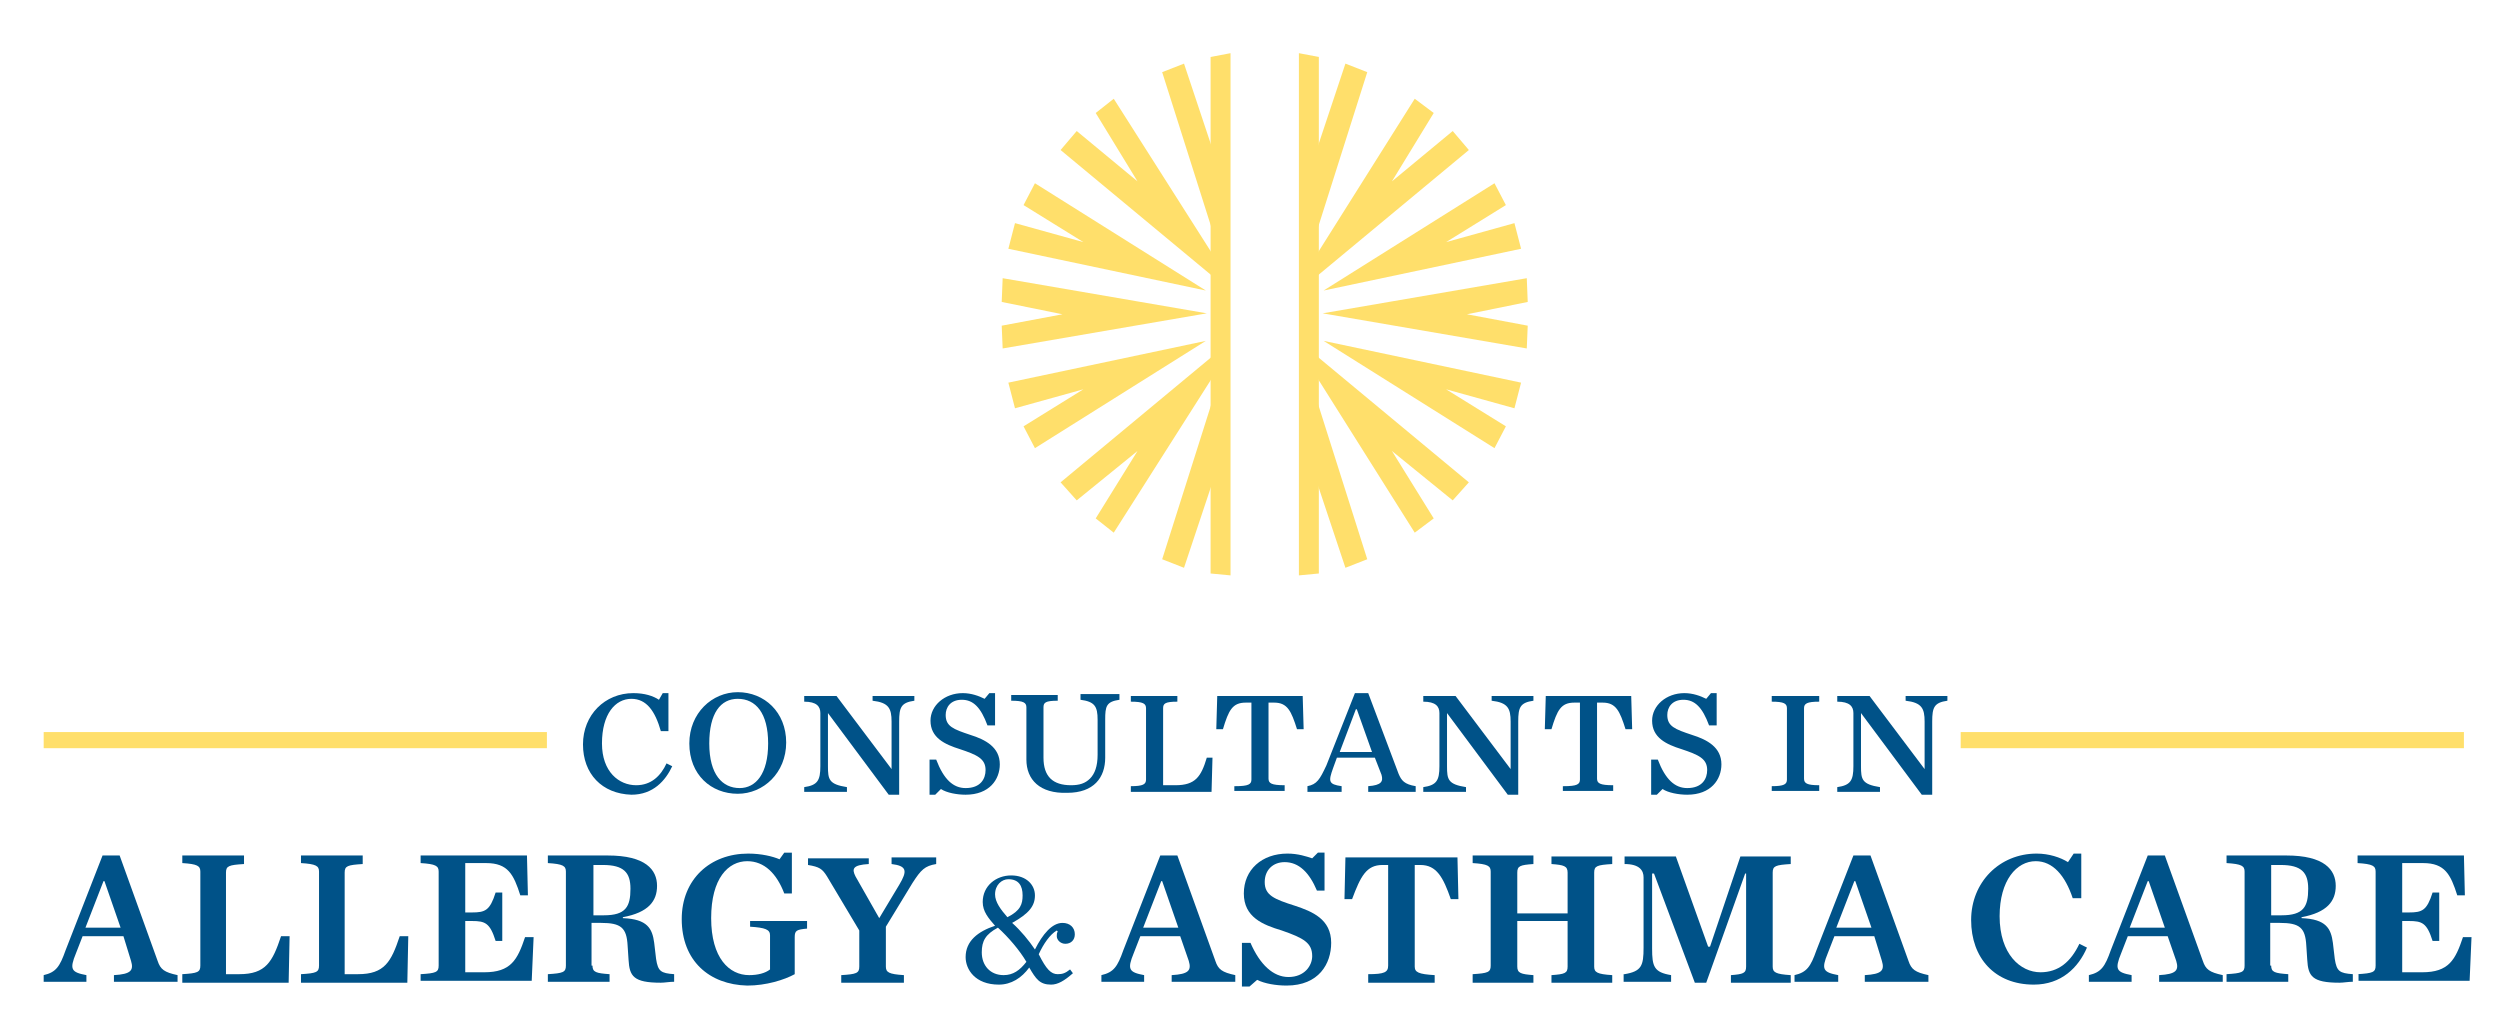 <?xml version="1.0" encoding="utf-8"?>
<!-- Generator: Adobe Illustrator 15.0.0, SVG Export Plug-In . SVG Version: 6.00 Build 0)  -->
<!DOCTYPE svg PUBLIC "-//W3C//DTD SVG 1.1//EN" "http://www.w3.org/Graphics/SVG/1.1/DTD/svg11.dtd">
<svg version="1.1" xmlns="http://www.w3.org/2000/svg" xmlns:xlink="http://www.w3.org/1999/xlink" x="0px" y="0px" width="263.3px"
	 height="107.1px" viewBox="0 0 263.3 107.1" style="enable-background:new 0 0 263.3 107.1;" xml:space="preserve">
<style type="text/css">
<![CDATA[
	.st0{fill:#FFDF6B;}
	.st1{fill:#005288;}
]]>
</style>
<g id="circle">
</g>
<g id="Layer_1">
</g>
<g id="Layer_2">
	<g>
		<g>
			<polygon class="st0" points="127.1,33 105.6,29.3 105.5,31.8 111.9,33.1 105.5,34.3 105.6,36.7 			"/>
			<polygon class="st0" points="127.5,6 129.6,5.6 129.6,60.6 127.5,60.4 			"/>
			<g>
				<polygon class="st0" points="127,30.6 106.2,26.2 106.9,23.5 114.1,25.5 107.8,21.6 109,19.3 				"/>
				<polyline class="st0" points="127.6,29 111.7,15.8 113.4,13.8 119.8,19.1 115.4,11.9 117.3,10.4 127.6,26.6 				"/>
				<polyline class="st0" points="127.6,24 122.4,7.6 124.7,6.7 127.6,15.4 				"/>
			</g>
			<g>
				<polygon class="st0" points="127,35.9 106.2,40.3 106.9,43 114.1,41 107.8,44.9 109,47.2 				"/>
				<polyline class="st0" points="127.6,37.6 111.7,50.8 113.4,52.7 119.8,47.5 115.4,54.6 117.3,56.1 127.6,39.9 				"/>
				<polyline class="st0" points="127.6,42.5 122.4,58.9 124.7,59.8 127.6,51.1 				"/>
			</g>
		</g>
		<g>
			<polygon class="st0" points="139.3,33 160.8,29.3 160.9,31.8 154.5,33.1 160.9,34.3 160.8,36.7 			"/>
			<polygon class="st0" points="138.9,6 136.8,5.6 136.8,60.6 138.9,60.4 			"/>
			<g>
				<polygon class="st0" points="139.4,30.6 160.2,26.2 159.5,23.5 152.3,25.5 158.6,21.6 157.4,19.3 				"/>
				<polyline class="st0" points="138.8,29 154.7,15.8 153,13.8 146.6,19.1 151,11.9 149,10.4 138.8,26.6 				"/>
				<polyline class="st0" points="138.8,24 144,7.6 141.7,6.7 138.8,15.4 				"/>
			</g>
			<g>
				<polygon class="st0" points="139.4,35.9 160.2,40.3 159.5,43 152.3,41 158.6,44.9 157.4,47.2 				"/>
				<polyline class="st0" points="138.8,37.6 154.7,50.8 153,52.7 146.6,47.5 151,54.6 149,56.1 138.8,39.9 				"/>
				<polyline class="st0" points="138.8,42.5 144,58.9 141.7,59.8 138.8,51.1 				"/>
			</g>
		</g>
	</g>
	<g>
		<path class="st1" d="M61.4,78.4c0-3.1,2.3-5.4,5.3-5.4c1.2,0,2.1,0.3,2.7,0.7l0.4-0.7h0.6v4h-0.8c-0.6-2.1-1.5-3.4-3.1-3.4
			c-1.7,0-3.1,1.6-3.1,4.7c0,3,1.8,4.4,3.6,4.4c1.6,0,2.6-1,3.2-2.3l0.6,0.3c-0.7,1.5-2,3-4.3,3C63.4,83.6,61.4,81.5,61.4,78.4z"/>
		<path class="st1" d="M72.6,78.3c0-3.2,2.4-5.4,5.1-5.4c2.8,0,5.1,2.1,5.1,5.3c0,3.2-2.4,5.4-5.1,5.4
			C74.9,83.6,72.6,81.6,72.6,78.3z M80.9,78.3c0-3.2-1.3-4.7-3.2-4.7c-1.8,0-3,1.5-3,4.7c0,3.3,1.4,4.7,3.2,4.7
			C79.6,83,80.9,81.5,80.9,78.3z"/>
		<path class="st1" d="M87.2,75.1L87.2,75.1l0,5.6c0,1.4,0.1,1.9,2,2.2v0.5h-4.5v-0.5c1.4-0.2,1.7-0.7,1.7-2.2v-5.6
			c0-0.7-0.4-1.2-1.7-1.2v-0.6h3.4l5.8,7.7h0v-5c0-1.4-0.3-2-2-2.2v-0.5h4.4v0.5c-1.4,0.2-1.6,0.7-1.6,2.2v7.7h-1.1L87.2,75.1z"/>
		<path class="st1" d="M97.8,80h0.8c0.8,2.1,1.8,3,3.1,3c1.6,0,2.1-1,2.1-1.9c0-1.2-0.9-1.6-2.7-2.2c-1.6-0.5-3.1-1.2-3.1-3
			c0-1.6,1.5-2.9,3.4-2.9c0.9,0,1.7,0.3,2.3,0.6l0.5-0.6h0.6v3.4h-0.8c-0.7-1.9-1.5-2.7-2.7-2.7c-1.2,0-1.7,0.8-1.7,1.6
			c0,1.2,0.8,1.5,2.6,2.1c1.6,0.5,3.1,1.3,3.1,3.1c0,1.6-1.1,3.2-3.6,3.2c-0.9,0-2-0.2-2.6-0.6l-0.6,0.6h-0.6V80z"/>
		<path class="st1" d="M108.1,80v-5.5c0-0.5-0.3-0.7-1.6-0.7v-0.6h4.9v0.6c-1.3,0-1.5,0.2-1.5,0.7v5.3c0,2,1,2.9,2.9,2.9
			c0.9,0,1.5-0.2,2-0.7c0.5-0.5,0.8-1.3,0.8-2.5v-3.7c0-1.4-0.3-1.9-1.8-2.1v-0.6h4.1v0.6c-1.4,0.2-1.5,0.7-1.5,2.1v4
			c0,2.1-1.2,3.7-4,3.7C109.5,83.6,108.1,82.1,108.1,80z"/>
		<path class="st1" d="M123.8,82.7c2.1,0,2.7-0.9,3.3-2.9l0.6,0l-0.1,3.6h-8.5v-0.6c1.3,0,1.6-0.2,1.6-0.7v-7.5
			c0-0.5-0.3-0.7-1.6-0.7v-0.6h4.9v0.6c-1.3,0-1.5,0.2-1.5,0.7v8.1H123.8z"/>
		<path class="st1" d="M130.1,82.8c1.4,0,1.7-0.2,1.7-0.7v-8.1h-0.6c-1.4,0-1.8,0.8-2.4,2.8l-0.7,0l0.1-3.5h9l0.1,3.5l-0.7,0
			c-0.6-1.9-1-2.8-2.4-2.8h-0.6V82c0,0.5,0.3,0.7,1.7,0.7v0.6h-5.3V82.8z"/>
		<path class="st1" d="M144.8,79.8h-4l-0.4,1.1c-0.5,1.4-0.5,1.7,0.9,1.9v0.6h-3.6v-0.6c1-0.2,1.3-0.7,2-2.2l3-7.6h1.4l3.2,8.5
			c0.3,0.7,0.6,1.1,1.8,1.3v0.6h-5v-0.6c1.4-0.1,1.6-0.5,1.4-1.2L144.8,79.8z M144.5,79.2l-1.6-4.5h-0.1l-1.7,4.5H144.5z"/>
		<path class="st1" d="M152.4,75.1L152.4,75.1l0,5.6c0,1.4,0.1,1.9,2,2.2v0.5h-4.5v-0.5c1.4-0.2,1.7-0.7,1.7-2.2v-5.6
			c0-0.7-0.4-1.2-1.7-1.2v-0.6h3.4l5.8,7.7h0v-5c0-1.4-0.3-2-2-2.2v-0.5h4.4v0.5c-1.4,0.2-1.6,0.7-1.6,2.2v7.7h-1.1L152.4,75.1z"/>
		<path class="st1" d="M164.7,82.8c1.4,0,1.7-0.2,1.7-0.7v-8.1h-0.6c-1.4,0-1.8,0.8-2.4,2.8l-0.7,0l0.1-3.5h9l0.1,3.5l-0.7,0
			c-0.6-1.9-1-2.8-2.4-2.8h-0.6V82c0,0.5,0.3,0.7,1.7,0.7v0.6h-5.3V82.8z"/>
		<path class="st1" d="M173.8,80h0.8c0.8,2.1,1.8,3,3.1,3c1.6,0,2.1-1,2.1-1.9c0-1.2-0.9-1.6-2.7-2.2c-1.6-0.5-3.1-1.2-3.1-3
			c0-1.6,1.5-2.9,3.4-2.9c0.9,0,1.7,0.3,2.3,0.6l0.5-0.6h0.6v3.4h-0.8c-0.7-1.9-1.5-2.7-2.7-2.7c-1.2,0-1.7,0.8-1.7,1.6
			c0,1.2,0.8,1.5,2.6,2.1c1.6,0.5,3.1,1.3,3.1,3.1c0,1.6-1.1,3.2-3.6,3.2c-0.9,0-2-0.2-2.6-0.6l-0.6,0.6h-0.6V80z"/>
		<path class="st1" d="M186.6,82.8c1.3,0,1.6-0.2,1.6-0.7v-7.5c0-0.5-0.3-0.7-1.6-0.7v-0.6h5v0.6c-1.3,0-1.6,0.2-1.6,0.7V82
			c0,0.5,0.3,0.7,1.6,0.7v0.6h-5V82.8z"/>
		<path class="st1" d="M196,75.1L196,75.1l0,5.6c0,1.4,0.1,1.9,2,2.2v0.5h-4.5v-0.5c1.4-0.2,1.7-0.7,1.7-2.2v-5.6
			c0-0.7-0.4-1.2-1.7-1.2v-0.6h3.4l5.8,7.7h0v-5c0-1.4-0.3-2-2-2.2v-0.5h4.4v0.5c-1.4,0.2-1.6,0.7-1.6,2.2v7.7h-1.1L196,75.1z"/>
		<path class="st1" d="M13,98.6H8.7l-0.7,1.8c-0.7,1.7-0.5,2,1.1,2.3v0.7H4.6v-0.7c1.3-0.3,1.7-0.9,2.3-2.6l3.9-10h1.8l4,11.1
			c0.3,0.9,0.7,1.2,2.1,1.5v0.7h-6.7v-0.7c1.8-0.1,2.1-0.5,1.8-1.5L13,98.6z M12.7,97.7L11,92.8h-0.1L9,97.7H12.7z"/>
		<path class="st1" d="M19.2,102.6c1.6-0.1,1.9-0.2,1.9-0.9v-9.9c0-0.6-0.3-0.8-1.9-0.9v-0.8h6.5V91c-1.6,0.1-1.9,0.2-1.9,0.9v10.7
			h1.4c2.8,0,3.5-1.3,4.4-4l0.9,0l-0.1,4.9H19.2V102.6z"/>
		<path class="st1" d="M31.7,102.6c1.6-0.1,1.9-0.2,1.9-0.9v-9.9c0-0.6-0.3-0.8-1.9-0.9v-0.8h6.5V91c-1.6,0.1-1.9,0.2-1.9,0.9v10.7
			h1.4c2.8,0,3.5-1.3,4.4-4l0.9,0l-0.1,4.9H31.7V102.6z"/>
		<path class="st1" d="M44.3,102.6c1.6-0.1,1.9-0.2,1.9-0.9v-9.9c0-0.6-0.3-0.8-1.9-0.9v-0.8h11.2l0.1,4.2l-0.8,0
			c-0.7-2.2-1.3-3.4-3.6-3.4h-2.2v5.2h0.7c1.4,0,1.9-0.2,2.5-2.1h0.7v5.1h-0.7c-0.6-1.9-1.1-2.1-2.5-2.1h-0.7v5.4H51
			c2.8,0,3.5-1.3,4.3-3.7l0.9,0l-0.2,4.6H44.3V102.6z"/>
		<path class="st1" d="M62.4,101.7c0,0.7,0.4,0.8,1.8,0.9v0.8h-6.5v-0.8c1.6-0.1,1.9-0.2,1.9-0.9v-9.9c0-0.6-0.3-0.8-1.9-0.9v-0.8
			h6.3c4,0,5.2,1.5,5.2,3.2c0,1.6-0.9,2.8-3.6,3.3v0.1c2.6,0.1,3.1,1.1,3.3,2.6l0.2,1.7c0.2,1.3,0.5,1.5,1.9,1.6v0.8
			c-0.5,0-1,0.1-1.4,0.1c-2.9,0-3.3-0.7-3.4-2.4l-0.1-1.5c-0.1-1.9-0.7-2.4-2.8-2.4h-1V101.7z M63.6,96.4c2.3,0,2.8-0.9,2.8-2.8
			c0-1.7-0.7-2.5-2.9-2.5h-1v5.3H63.6z"/>
		<path class="st1" d="M71.8,96.8c0-4.2,3-6.9,7-6.9c1.4,0,2.6,0.3,3.3,0.6l0.5-0.7h0.8v4.3h-0.8c-0.8-2.1-2.1-3.4-3.9-3.4
			c-2,0-3.8,1.8-3.8,6c0,4.2,1.9,6,4,6c0.9,0,1.7-0.2,2.2-0.6v-3.6c0-0.6-0.5-0.8-2.1-0.9V97H85v0.8c-1.1,0.1-1.3,0.2-1.3,0.9v3.9
			c-1.1,0.6-3,1.2-5,1.2C74.7,103.7,71.8,101.2,71.8,96.8z"/>
		<path class="st1" d="M94.7,93.2c0.9-1.5,0.8-2-0.8-2.2v-0.7h4.7V91c-1.2,0.2-1.6,0.6-2.5,2l-2.8,4.6v4.2c0,0.6,0.3,0.8,1.9,0.9
			v0.8h-6.6v-0.8c1.6-0.1,1.9-0.2,1.9-0.9v-3.8l-3.4-5.7c-0.5-0.8-0.8-1-2-1.2v-0.7h6.4V91c-1.7,0.1-1.8,0.5-1.4,1.3l2.5,4.4
			L94.7,93.2z"/>
		<path class="st1" d="M111.9,97.2c0.8,0,1.3,0.5,1.3,1.2c0,0.6-0.4,1-1,1c-0.5,0-0.9-0.4-0.9-0.8c0-0.2,0-0.3,0.1-0.5l-0.1-0.1
			c-0.7,0.4-1.4,1.4-1.9,2.5c0.8,1.6,1.3,2.1,2,2.1c0.5,0,0.8-0.1,1.3-0.5l0.3,0.4c-0.9,0.8-1.6,1.2-2.3,1.2c-1.2,0-1.6-0.6-2.3-1.8
			c-0.8,1.1-1.9,1.8-3.2,1.8c-2.5,0-3.5-1.6-3.5-2.9c0-1.7,1.3-2.7,3.1-3.3c-0.7-0.8-1.3-1.5-1.3-2.5c0-1.7,1.4-2.8,3-2.8
			c1.6,0,2.5,1,2.5,2.1c0,1.1-0.6,1.9-2.4,2.9c0.9,0.8,1.8,1.9,2.4,2.8C109.8,98.4,110.8,97.2,111.9,97.2z M103.4,100.3
			c0,1.4,0.9,2.4,2.3,2.4c1,0,1.7-0.5,2.4-1.4c-0.7-1.2-1.9-2.6-3-3.6C103.8,98.4,103.4,99.1,103.4,100.3z M107.7,94.3
			c0-1-0.4-1.7-1.5-1.7c-0.7,0-1.4,0.6-1.4,1.6c0,0.8,0.6,1.6,1.3,2.4C107.5,95.9,107.7,95.2,107.7,94.3z"/>
		<path class="st1" d="M124.3,98.6h-4.2l-0.7,1.8c-0.7,1.7-0.5,2,1.1,2.3v0.7H116v-0.7c1.3-0.3,1.7-0.9,2.3-2.6l3.9-10h1.8l4,11.1
			c0.3,0.9,0.7,1.2,2.1,1.5v0.7h-6.7v-0.7c1.8-0.1,2.1-0.5,1.8-1.5L124.3,98.6z M124.1,97.7l-1.7-4.9h-0.1l-1.9,4.9H124.1z"/>
		<path class="st1" d="M130.8,99.3h0.9c1,2.3,2.4,3.6,4,3.6c1.7,0,2.5-1.2,2.5-2.2c0-1.4-0.9-1.9-3.2-2.7c-2-0.6-4-1.4-4-3.9
			c0-2.5,1.9-4.2,4.6-4.2c1.1,0,2,0.3,2.6,0.5l0.6-0.6h0.7v4h-0.8c-0.8-1.9-1.9-3-3.4-3c-1.2,0-2.1,0.8-2.1,2.1c0,1.4,1,1.8,3.2,2.5
			c1.8,0.6,3.8,1.4,3.8,3.9c0,2.2-1.3,4.5-4.7,4.5c-1.1,0-2.3-0.2-3.1-0.6l-0.8,0.7h-0.8V99.3z"/>
		<path class="st1" d="M144.1,102.6c1.7,0,2.1-0.2,2.1-0.9V91.1h-0.6c-1.7,0-2.3,1.2-3.2,3.6l-0.8,0l0.1-4.4h11.8l0.1,4.4l-0.8,0
			c-0.8-2.3-1.5-3.6-3.2-3.6H149v10.7c0,0.6,0.4,0.8,2.1,0.9v0.8h-7V102.6z"/>
		<path class="st1" d="M155.1,102.6c1.6-0.1,1.9-0.2,1.9-0.9v-9.9c0-0.6-0.3-0.8-1.9-0.9v-0.8h6.4V91c-1.4,0.1-1.7,0.2-1.7,0.9v4.3
			h5.3v-4.3c0-0.7-0.4-0.8-1.7-0.9v-0.8h6.4V91c-1.6,0.1-1.9,0.2-1.9,0.9v9.9c0,0.6,0.3,0.8,1.9,0.9v0.8h-6.4v-0.8
			c1.4-0.1,1.7-0.2,1.7-0.9V97h-5.3v4.8c0,0.7,0.4,0.8,1.7,0.9v0.8h-6.4V102.6z"/>
		<path class="st1" d="M171.1,102.6c1.8-0.3,2-0.9,2-2.8v-7.4c0-0.7-0.4-1.4-2-1.4v-0.8h5.4l3.4,9.5h0.2l3.2-9.5h5.3V91
			c-1.6,0.1-1.9,0.2-1.9,0.9v9.9c0,0.6,0.3,0.8,1.9,0.9v0.8h-6.3v-0.8c1.3-0.1,1.6-0.2,1.6-0.9v-9.8h-0.1l-4.1,11.5h-1.2l-4.3-11.5
			h-0.2v7.9c0,1.9,0.2,2.5,2,2.8v0.7h-5V102.6z"/>
		<path class="st1" d="M197.4,98.6h-4.2l-0.7,1.8c-0.7,1.7-0.5,2,1.1,2.3v0.7H189v-0.7c1.3-0.3,1.7-0.9,2.3-2.6l3.9-10h1.8l4,11.1
			c0.3,0.9,0.7,1.2,2.1,1.5v0.7h-6.7v-0.7c1.8-0.1,2.1-0.5,1.8-1.5L197.4,98.6z M197.1,97.7l-1.7-4.9h-0.1l-1.9,4.9H197.1z"/>
		<path class="st1" d="M207.6,96.9c0-4,3-7,6.9-7c1.3,0,2.5,0.4,3.3,0.9l0.6-0.9h0.8v4.7h-0.9c-0.8-2.4-2.1-3.9-3.9-3.9
			c-2,0-3.8,2-3.8,5.8c0,4,2.2,5.9,4.3,5.9c1.9,0,3.2-1.1,4.1-3l0.8,0.4c-0.9,2.1-2.7,3.9-5.6,3.9
			C210.1,103.7,207.6,100.9,207.6,96.9z"/>
		<path class="st1" d="M228.3,98.6h-4.2l-0.7,1.8c-0.7,1.7-0.5,2,1.1,2.3v0.7H220v-0.7c1.3-0.3,1.7-0.9,2.3-2.6l3.9-10h1.8l4,11.1
			c0.3,0.9,0.7,1.2,2.1,1.5v0.7h-6.7v-0.7c1.8-0.1,2.1-0.5,1.8-1.5L228.3,98.6z M228,97.7l-1.7-4.9h-0.1l-1.9,4.9H228z"/>
		<path class="st1" d="M239.2,101.7c0,0.7,0.4,0.8,1.8,0.9v0.8h-6.5v-0.8c1.6-0.1,1.9-0.2,1.9-0.9v-9.9c0-0.6-0.3-0.8-1.9-0.9v-0.8
			h6.3c4,0,5.2,1.5,5.2,3.2c0,1.6-0.9,2.8-3.6,3.3v0.1c2.6,0.1,3.1,1.1,3.3,2.6l0.2,1.7c0.2,1.3,0.5,1.5,1.9,1.6v0.8
			c-0.5,0-1,0.1-1.4,0.1c-2.9,0-3.3-0.7-3.4-2.4l-0.1-1.5c-0.1-1.9-0.7-2.4-2.8-2.4h-1V101.7z M240.3,96.4c2.3,0,2.8-0.9,2.8-2.8
			c0-1.7-0.7-2.5-2.9-2.5h-1v5.3H240.3z"/>
		<path class="st1" d="M248.3,102.6c1.6-0.1,1.9-0.2,1.9-0.9v-9.9c0-0.6-0.3-0.8-1.9-0.9v-0.8h11.2l0.1,4.2l-0.8,0
			c-0.7-2.2-1.3-3.4-3.6-3.4H253v5.2h0.7c1.4,0,1.9-0.2,2.5-2.1h0.7v5.1h-0.7c-0.6-1.9-1.1-2.1-2.5-2.1H253v5.4h2.1
			c2.8,0,3.5-1.3,4.3-3.7l0.9,0l-0.2,4.6h-11.7V102.6z"/>
	</g>
	<rect x="4.6" y="77.1" class="st0" width="53" height="1.7"/>
	<rect x="206.5" y="77.1" class="st0" width="53" height="1.7"/>
</g>
</svg>

